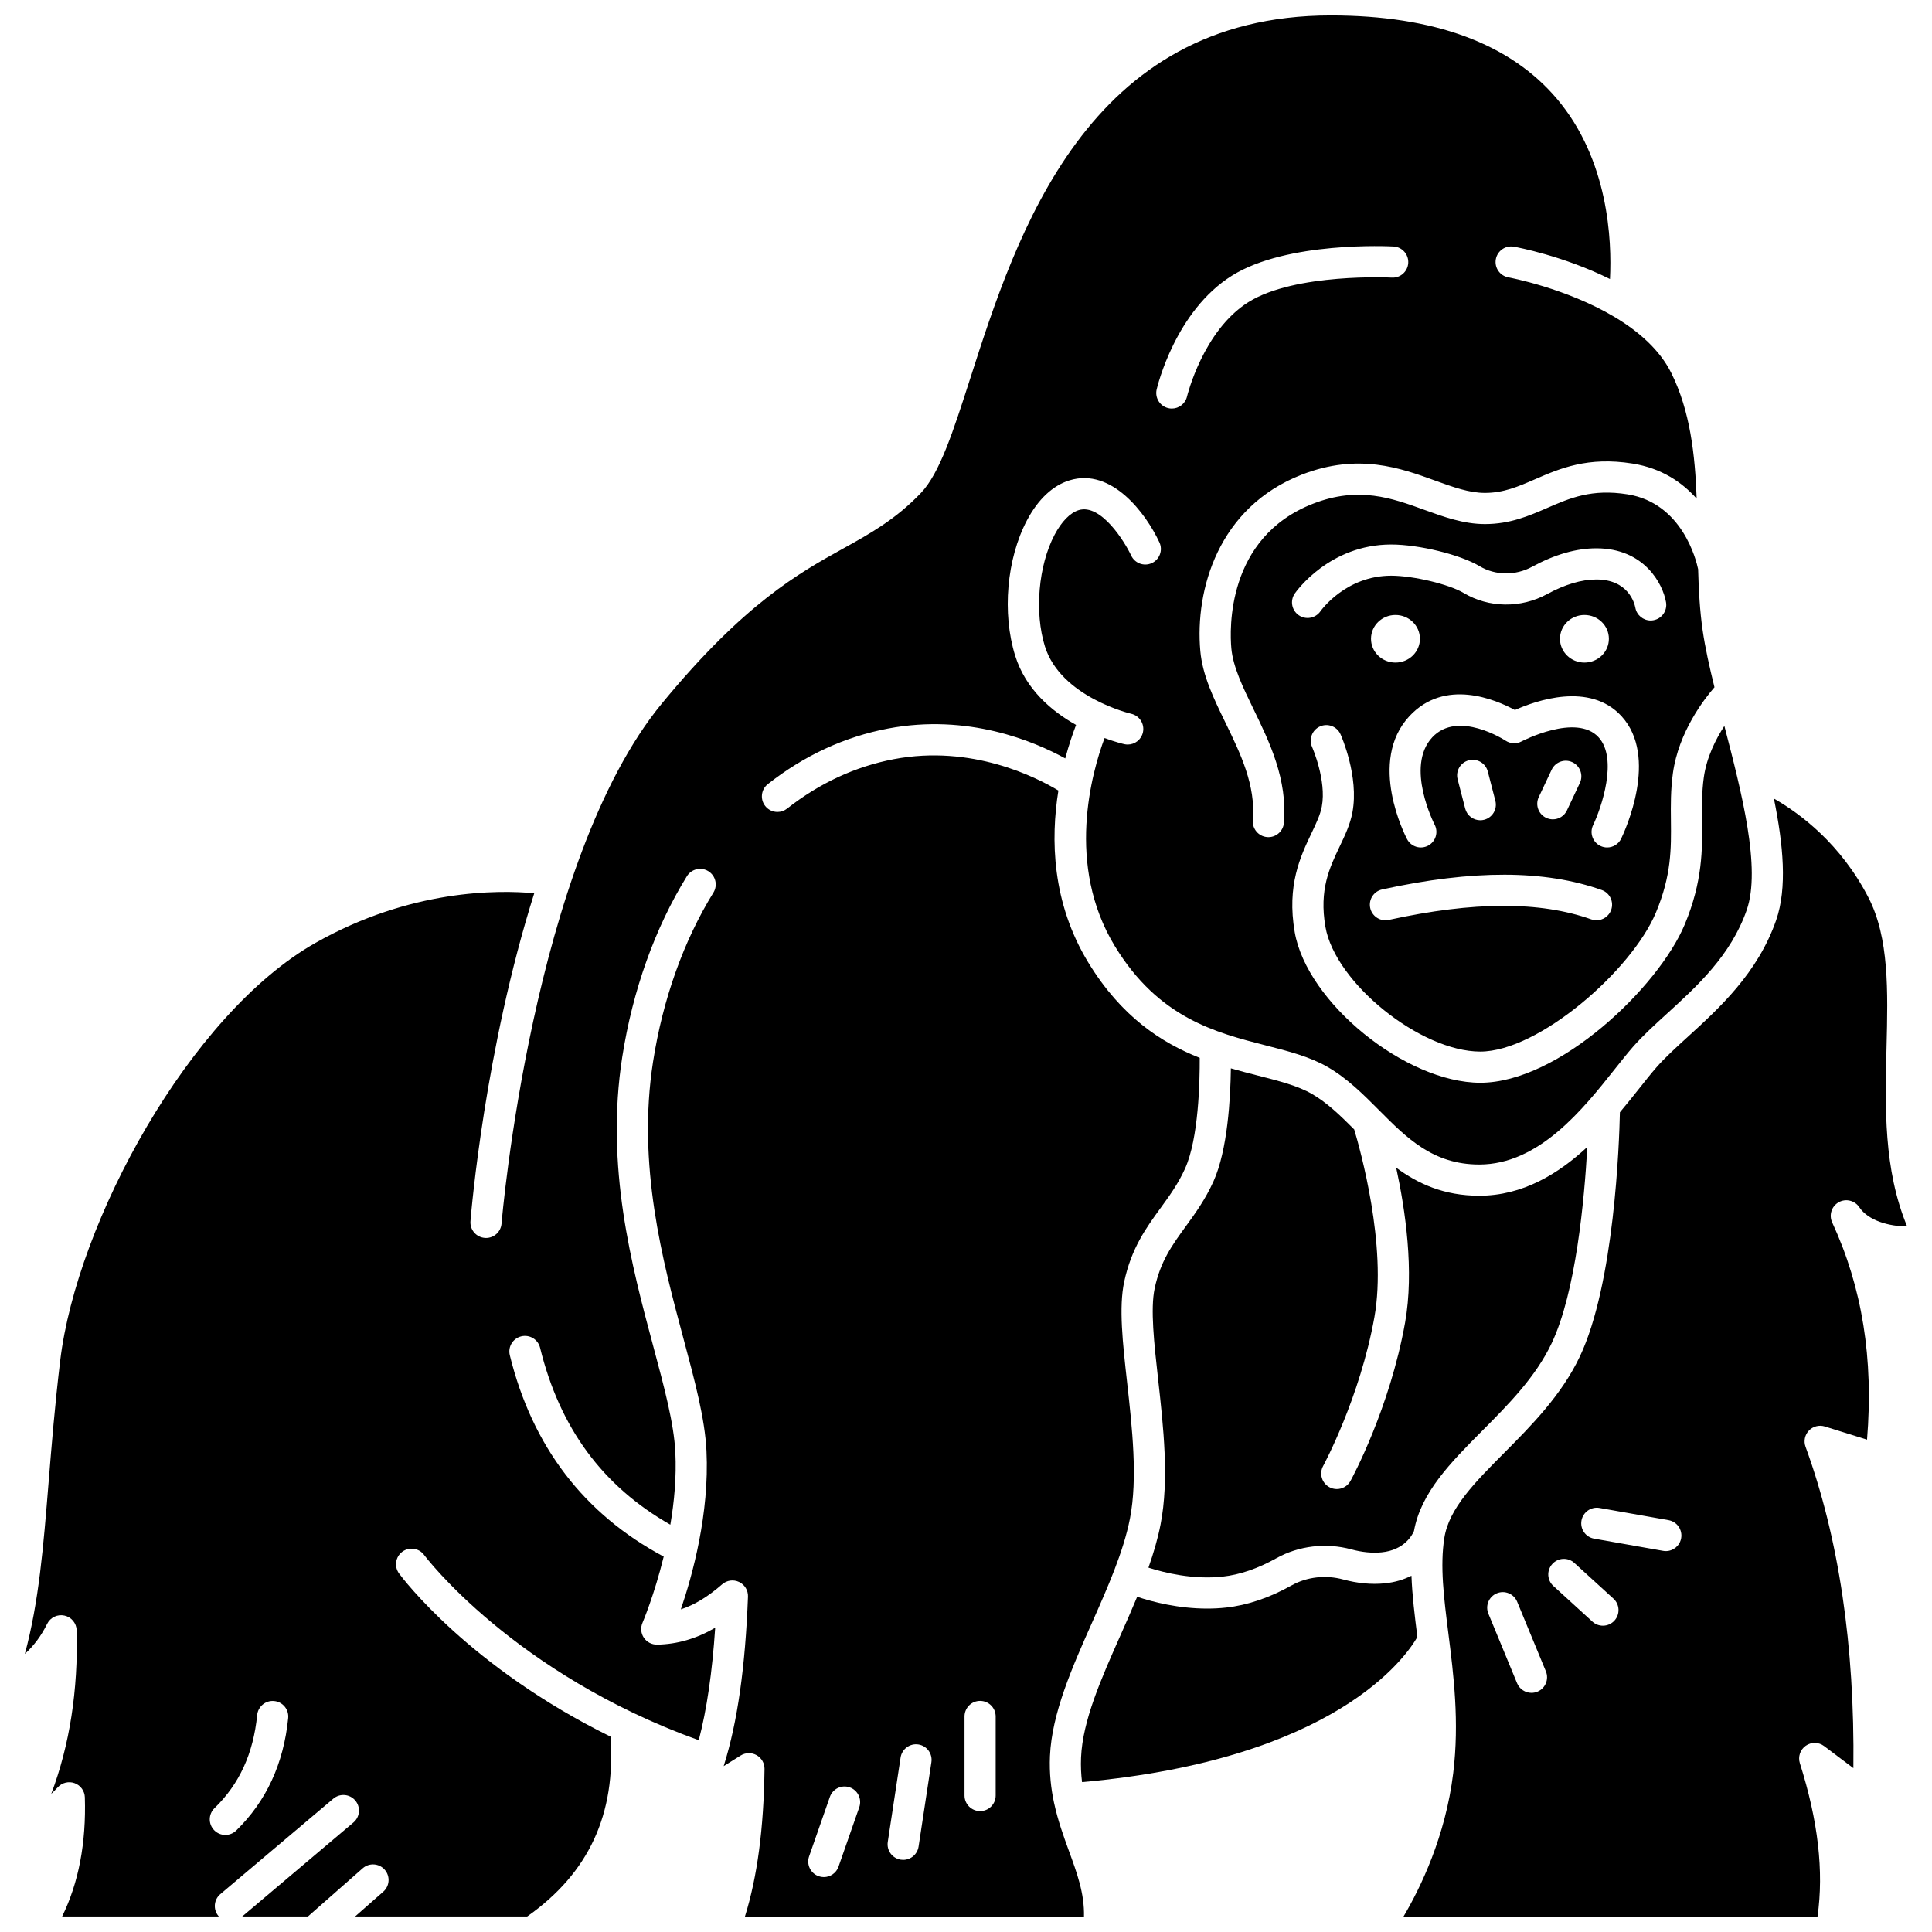 <?xml version="1.0" encoding="UTF-8"?>
<!-- Uploaded to: ICON Repo, www.iconrepo.com, Generator: ICON Repo Mixer Tools -->
<svg width="800px" height="800px" version="1.1" viewBox="144 144 512 512" xmlns="http://www.w3.org/2000/svg">
 <defs>
  <clipPath id="b">
   <path d="m150 148.09h459v503.81h-459z"/>
  </clipPath>
  <clipPath id="a">
   <path d="m515 355h135v296.9h-135z"/>
  </clipPath>
 </defs>
 <path d="m518.05 561.58c-1.953 0.988-4.301 1.75-7.137 2.027-3.488 0.34-7.176-0.008-10.961-1.035-4.644-1.258-9.617-0.688-13.656 1.57-5.894 3.297-11.758 5.277-17.422 5.887-1.68 0.184-3.34 0.262-4.965 0.262-7.641 0-14.449-1.77-18.547-3.129-1.418 3.43-2.93 6.844-4.43 10.219-5.152 11.609-10.016 22.574-10.441 32.359-0.102 2.312 0.008 4.473 0.262 6.539 67.223-6.023 85.875-33.223 88.867-38.469-0.703-5.59-1.375-11.008-1.57-16.23z"/>
 <path d="m448.35 559.44c4.285 1.375 11.828 3.219 19.645 2.379 4.555-0.492 9.359-2.133 14.277-4.883 5.906-3.301 13.141-4.152 19.852-2.336 2.812 0.762 5.504 1.023 7.996 0.785 6.055-0.59 8.156-4.613 8.598-5.644 1.836-10.215 9.738-18.176 18.105-26.59 6.953-6.992 14.145-14.223 18.398-23.211 6.398-13.516 8.648-37.914 9.43-51.98-7.652 7.102-17.094 12.918-28.641 12.918-9.348 0-16.27-3.191-22.008-7.434 2.43 11.199 4.805 27.387 2.359 41.066-4.07 22.758-14.047 41.188-14.473 41.961-0.75 1.371-2.164 2.148-3.625 2.148-0.668 0-1.348-0.16-1.977-0.508-2-1.094-2.738-3.602-1.645-5.602 0.098-0.18 9.766-18.07 13.59-39.457 3.391-18.965-3.816-44.605-5.352-49.738-3.641-3.652-7.144-7.062-11.18-9.398-3.734-2.164-8.637-3.418-14.312-4.867-2.316-0.594-4.727-1.211-7.195-1.926-0.098 7.809-0.84 21.621-4.617 29.969-2.188 4.832-4.809 8.441-7.348 11.93-3.598 4.945-6.703 9.215-8.234 16.422-1.156 5.441-0.145 14.535 0.926 24.164 1.383 12.426 2.953 26.508 0.641 38.387-0.734 3.785-1.863 7.613-3.211 11.445z"/>
 <g clip-path="url(#b)">
  <path d="m423.34 621.81v-0.004c-0.812-3.773-1.285-7.875-1.09-12.422 0.492-11.348 5.906-23.551 11.145-35.352 4.102-9.246 8.344-18.805 10.059-27.621 2.07-10.645 0.578-24.059-0.742-35.895-1.199-10.758-2.234-20.047-0.797-26.793 1.898-8.926 5.828-14.332 9.633-19.562 2.398-3.297 4.668-6.414 6.504-10.477 3.602-7.961 3.918-23.141 3.887-29.344-10.203-4.043-20.762-10.902-29.512-25.234-9.707-15.898-10.008-32.785-7.941-45.605-5.828-3.512-22.938-12.246-43.617-8.312-10.184 1.938-19.699 6.344-28.281 13.102-0.758 0.594-1.656 0.883-2.551 0.883-1.223 0-2.434-0.539-3.246-1.574-1.41-1.793-1.102-4.387 0.691-5.801 9.633-7.586 20.348-12.539 31.848-14.727 21.18-4.019 38.648 3.336 46.973 7.914 0.977-3.672 2.027-6.695 2.867-8.871-6.394-3.59-13.348-9.387-16.141-18.352-3.512-11.27-2.25-25.699 3.141-35.902 2.938-5.559 6.844-9.215 11.297-10.574 11.133-3.398 20.195 8.734 23.789 16.445 0.965 2.066 0.07 4.523-1.996 5.488-2.07 0.965-4.523 0.07-5.484-1.996-1.738-3.695-8.008-13.816-13.895-12.039-2.269 0.695-4.543 3.012-6.406 6.535-4.293 8.125-5.371 20.566-2.559 29.586 4.184 13.414 22.676 17.809 22.863 17.852 2.219 0.512 3.609 2.723 3.106 4.941-0.438 1.914-2.137 3.215-4.019 3.215-0.301 0-0.605-0.031-0.914-0.102-0.273-0.062-2.324-0.543-5.234-1.621-3.371 9.07-10.379 33.68 2.766 55.211 11.59 18.984 26.66 22.836 39.957 26.242 6.004 1.535 11.68 2.988 16.402 5.723 5.262 3.047 9.527 7.336 13.656 11.48 7.352 7.387 14.297 14.363 26.516 14.363 15.852 0 27.504-14.676 36.008-25.391 1.676-2.113 3.262-4.106 4.715-5.773 2.547-2.914 5.684-5.773 9-8.797 7.969-7.258 16.996-15.484 21.164-27.492 3.828-11.035-1.312-31.027-5.926-48.777-2.269 3.492-4.715 8.312-5.453 13.668-0.531 3.848-0.492 7.461-0.453 11.289 0.082 7.625 0.176 16.27-4.621 27.715-6.906 16.477-33.27 41.887-54.156 41.887-19.766 0-45.965-21.273-49.18-39.934-2.133-12.391 1.523-20.055 4.457-26.215 1.242-2.606 2.316-4.859 2.723-7.031 1.309-6.957-2.535-15.703-2.574-15.789-0.926-2.082 0.008-4.523 2.086-5.453 2.082-0.93 4.519-0.004 5.449 2.074 0.203 0.449 4.941 11.16 3.156 20.691-0.605 3.231-1.957 6.062-3.387 9.059-2.684 5.633-5.461 11.457-3.773 21.262 2.555 14.836 25.184 33.074 41.039 33.074 15.434 0 40.086-21.422 46.539-36.82 4.137-9.871 4.062-16.945 3.981-24.434-0.043-3.961-0.086-8.051 0.527-12.508 1.508-10.93 8.289-19.656 11.016-22.785-1.34-5.426-2.473-10.527-3.133-15.09-0.75-5.199-1.051-10.695-1.199-16.199-0.457-2.211-4.137-17.512-18.691-19.836-9.508-1.516-15.227 0.965-21.277 3.594-4.852 2.106-9.867 4.285-16.531 4.285-5.656 0-10.965-1.926-16.102-3.789-8.535-3.094-17.363-6.297-29.398-1.629-23.105 8.961-22.133 33.488-21.703 38.312 0.441 4.969 3.094 10.418 5.898 16.188 4.223 8.688 9.008 18.531 8.039 30.105-0.184 2.156-1.988 3.785-4.109 3.785-0.117 0-0.234-0.004-0.352-0.016-2.273-0.191-3.961-2.188-3.769-4.461 0.781-9.312-3.293-17.695-7.234-25.801-3.148-6.473-6.121-12.586-6.695-19.07-1.441-16.184 4.754-38.137 26.945-46.742 14.922-5.785 26.168-1.711 35.199 1.566 4.871 1.766 9.082 3.293 13.285 3.293 4.949 0 8.793-1.668 13.242-3.602 6.555-2.848 13.984-6.078 25.871-4.176 7.711 1.23 13.16 4.981 17 9.301-0.43-11.672-1.727-23.219-6.707-33.258-3.086-6.219-8.699-11.062-14.875-14.781-0.051-0.031-0.098-0.059-0.148-0.086-12.793-7.652-27.941-10.48-28.168-10.52-2.242-0.406-3.734-2.551-3.332-4.793 0.402-2.242 2.551-3.742 4.789-3.336 0.879 0.156 13.059 2.418 25.465 8.57 0.516-10.207-0.34-31.535-14.059-47.758-12.41-14.66-32.57-22.098-59.926-22.098-64.645 0-83.238 57.879-95.543 96.176-4.512 14.043-8.078 25.141-13.086 30.383-6.691 7.004-13.457 10.758-20.613 14.727-11.668 6.473-26.184 14.527-48.027 41.055-34.352 41.723-42.414 136.89-42.492 137.85-0.176 2.16-1.98 3.797-4.113 3.797-0.109 0-0.223-0.004-0.336-0.016-2.273-0.184-3.969-2.176-3.785-4.449 0.215-2.672 3.852-45.602 16.902-86.891-9.582-0.891-32.793-1.09-57.949 13.141-33.41 18.898-63.289 74.039-67.68 110.72-1.422 11.855-2.293 22.621-3.062 32.121-1.406 17.363-2.578 31.82-6.301 45.598 2.387-2.164 4.344-4.809 5.902-7.957 0.844-1.703 2.734-2.613 4.59-2.199 1.855 0.41 3.191 2.031 3.238 3.93 0.398 15.898-1.867 30.414-6.734 43.305 0.586-0.535 1.16-1.105 1.719-1.719 1.133-1.242 2.906-1.676 4.484-1.094 1.578 0.582 2.644 2.062 2.695 3.746 0.375 12.086-1.648 22.676-6.023 31.586h41.562c-0.035-0.039-0.082-0.066-0.117-0.109-1.473-1.742-1.254-4.348 0.488-5.82l29.941-25.297c1.742-1.473 4.348-1.254 5.82 0.488 1.473 1.742 1.254 4.348-0.488 5.82l-29.488 24.918h17.418l14.523-12.777c1.715-1.508 4.324-1.34 5.828 0.371 1.508 1.711 1.34 4.324-0.371 5.828l-7.477 6.578h45.602c16.348-11.504 23.566-27.145 22.078-47.684-37.438-18.43-55.152-42.039-56.027-43.227-1.352-1.836-0.957-4.422 0.879-5.773 1.836-1.348 4.418-0.961 5.769 0.875 0.238 0.32 23.637 31.371 72.777 49.09 2.137-8.164 3.57-17.98 4.356-29.805-5.004 2.906-10.094 4.379-15.406 4.469-1.387 0.023-2.723-0.668-3.504-1.832-0.781-1.168-0.914-2.648-0.359-3.938 0.055-0.129 3.125-7.336 5.625-17.559-21.125-11.277-34.852-29.207-40.785-53.371-0.543-2.215 0.812-4.453 3.027-4.996 2.219-0.539 4.453 0.812 4.996 3.027 5.219 21.262 16.547 36.641 34.52 46.887 1.031-6.047 1.648-12.629 1.328-19.172-0.375-7.695-2.922-17.184-5.871-28.172-5.676-21.168-12.742-47.512-8.199-76.621 2.758-17.656 8.68-34.215 17.129-47.879 1.199-1.941 3.746-2.539 5.684-1.34 1.941 1.199 2.539 3.746 1.34 5.684-7.875 12.734-13.406 28.23-15.992 44.809-4.273 27.383 2.539 52.789 8.016 73.207 3.07 11.445 5.723 21.328 6.141 29.91 0.812 16.648-3.738 33.074-6.793 42.012 3.633-1.191 7.215-3.375 10.949-6.641 1.242-1.086 3.008-1.328 4.496-0.617 1.488 0.711 2.41 2.238 2.348 3.887-0.715 18.648-2.773 33.215-6.363 44.66-0.004 0.016-0.008 0.035-0.012 0.051-0.004 0.012-0.008 0.02-0.012 0.031-0.02 0.059-0.035 0.117-0.055 0.176l4.504-2.816c1.281-0.801 2.898-0.836 4.215-0.098 1.316 0.742 2.125 2.141 2.106 3.652-0.203 15.738-1.906 28.609-5.191 39.117h89.852c0.137-6.094-1.805-11.406-4-17.406-1.406-3.875-2.922-8.031-3.922-12.688zm147.64-236.68c-0.602 1.691-2.191 2.75-3.891 2.75-0.457 0-0.926-0.078-1.383-0.238-13.59-4.82-31.141-4.777-53.664 0.145-2.223 0.488-4.43-0.926-4.918-3.152-0.484-2.227 0.926-4.43 3.152-4.918 24.07-5.258 43.105-5.211 58.188 0.145 2.152 0.758 3.277 3.121 2.516 5.269zm-63.648-71.848c0-3.484 2.902-6.309 6.481-6.309s6.481 2.824 6.481 6.309-2.902 6.309-6.481 6.309c-3.578 0.004-6.481-2.824-6.481-6.309zm25.918 32.207c2.207-0.57 4.461 0.758 5.031 2.965l2.004 7.762c0.57 2.207-0.758 4.461-2.965 5.031-0.348 0.09-0.695 0.133-1.035 0.133-1.836 0-3.516-1.234-3.996-3.098l-2.004-7.762c-0.574-2.207 0.754-4.461 2.965-5.031zm18.531 9.758 3.426-7.273c0.973-2.062 3.434-2.945 5.496-1.977 2.062 0.973 2.949 3.434 1.977 5.496l-3.426 7.273c-0.703 1.492-2.188 2.371-3.738 2.371-0.59 0-1.188-0.129-1.758-0.395-2.062-0.973-2.949-3.434-1.977-5.496zm21.848 11.004c-0.711 1.48-2.188 2.34-3.723 2.34-0.602 0-1.211-0.133-1.785-0.41-2.055-0.988-2.922-3.457-1.93-5.512 2.168-4.539 6.66-17.582 1.441-23.289-5.894-6.445-20.246 1.02-20.391 1.094-1.348 0.727-2.992 0.648-4.266-0.199-0.117-0.078-12.594-8.203-19.418-0.867-7.231 7.773 0.555 22.984 0.637 23.137 1.051 2.019 0.27 4.516-1.746 5.57-2.019 1.059-4.508 0.281-5.566-1.738-0.438-0.832-10.586-20.539 0.633-32.598 9.41-10.113 22.805-4.414 27.953-1.617 5.457-2.449 19.824-7.578 28.258 1.645 9.875 10.805 0.949 30.262-0.098 32.445zm-16.219-52.969c0-3.484 2.902-6.309 6.481-6.309s6.481 2.824 6.481 6.309-2.902 6.309-6.481 6.309c-3.578 0.004-6.481-2.824-6.481-6.309zm-70.285-11.984c0.367-0.531 9.176-13 25.555-13 7.363 0 18.312 2.684 23.43 5.746 4.168 2.496 9.512 2.547 13.941 0.141 5.949-3.238 11.668-4.879 17-4.879 12.652 0 17.609 9.352 18.465 14.297 0.387 2.246-1.117 4.383-3.367 4.773-0.238 0.043-0.473 0.062-0.707 0.062-1.973 0-3.719-1.418-4.066-3.426-0.238-1.207-1.887-7.445-10.324-7.445-3.934 0-8.324 1.305-13.051 3.875-6.981 3.797-15.457 3.68-22.125-0.305-3.859-2.309-13.367-4.574-19.191-4.574-11.957 0-18.5 9.066-18.773 9.453-1.312 1.855-3.883 2.312-5.746 1.012-1.863-1.309-2.332-3.863-1.039-5.731zm-36.598-54.094c0.195-0.844 4.996-20.797 19.953-30.152 14.625-9.148 41.68-7.793 42.82-7.731 2.277 0.125 4.019 2.07 3.898 4.348s-2.078 4.027-4.344 3.902c-0.258-0.012-25.594-1.273-37.992 6.484-12.035 7.531-16.25 24.859-16.293 25.035-0.449 1.902-2.144 3.184-4.019 3.184-0.312 0-0.629-0.035-0.945-0.109-2.215-0.523-3.594-2.742-3.078-4.961zm-243.93 381.91c-0.801 0.777-1.84 1.168-2.875 1.168-1.078 0-2.152-0.418-2.965-1.254-1.59-1.637-1.551-4.25 0.086-5.84 6.598-6.406 10.301-14.484 11.312-24.695 0.227-2.269 2.254-3.93 4.519-3.699 2.269 0.227 3.926 2.25 3.699 4.519-1.195 12.059-5.832 22.086-13.777 29.801zm165.12-6.184-5.5 15.754c-0.594 1.703-2.191 2.769-3.898 2.769-0.453 0-0.91-0.074-1.363-0.23-2.152-0.754-3.289-3.109-2.535-5.262l5.5-15.754c0.754-2.152 3.106-3.289 5.262-2.535 2.148 0.75 3.285 3.106 2.535 5.258zm19.113-11.926-3.398 22.371c-0.312 2.043-2.07 3.512-4.078 3.512-0.207 0-0.414-0.016-0.625-0.047-2.254-0.344-3.805-2.449-3.461-4.703l3.398-22.371c0.344-2.254 2.457-3.801 4.703-3.461 2.254 0.336 3.805 2.445 3.461 4.699zm17.035 8.832c0 2.281-1.848 4.129-4.129 4.129s-4.129-1.848-4.129-4.129v-20.953c0-2.281 1.848-4.129 4.129-4.129s4.129 1.848 4.129 4.129z"/>
 </g>
 <g clip-path="url(#a)">
  <path d="m631.27 462.61c1.879-1.055 4.254-0.484 5.453 1.305 2.394 3.578 7.926 5.094 12.688 5.102-6.266-15.137-5.856-31.551-5.461-47.48 0.371-14.918 0.723-29.008-4.816-39.719-7.352-14.211-18.027-22.191-25.031-26.188 2.496 12.277 3.562 23.684 0.594 32.238-4.856 13.992-15.141 23.359-23.406 30.891-3.141 2.859-6.106 5.562-8.34 8.125-1.328 1.52-2.856 3.441-4.469 5.477-1.586 1.996-3.312 4.172-5.191 6.402-0.172 8.07-1.457 45.375-10.609 64.711-4.863 10.273-12.91 18.363-20.008 25.504-7.875 7.918-14.676 14.758-15.91 22.594-1.176 7.469-0.133 15.762 1.078 25.363 1.375 10.934 2.938 23.324 1.277 36.965-2.043 16.77-8.672 30.387-13.176 38.012h109.72c1.703-12.027 0.16-25.363-4.68-40.641-0.543-1.715 0.086-3.582 1.551-4.617 1.469-1.039 3.438-1.008 4.871 0.074l7.762 5.852c0.383-32.453-3.875-61.074-12.68-85.188-0.539-1.477-0.195-3.129 0.891-4.266 1.086-1.141 2.723-1.559 4.219-1.094l11.188 3.492c1.762-21.461-1.273-40.336-9.234-57.566-0.91-1.969-0.156-4.293 1.723-5.348zm-79.836 129.7c-0.516 0.211-1.051 0.312-1.574 0.312-1.621 0-3.164-0.965-3.82-2.555l-7.606-18.434c-0.871-2.109 0.133-4.523 2.242-5.391 2.109-0.871 4.523 0.133 5.391 2.242l7.606 18.434c0.875 2.109-0.129 4.523-2.238 5.391zm20.406-18.832c-0.816 0.895-1.93 1.348-3.051 1.348-0.996 0-1.992-0.355-2.781-1.078l-10.355-9.453c-1.684-1.539-1.805-4.148-0.266-5.832 1.539-1.688 4.152-1.805 5.832-0.266l10.355 9.453c1.684 1.531 1.805 4.144 0.266 5.828zm17.684-21.832c-0.355 2-2.098 3.41-4.062 3.41-0.238 0-0.48-0.023-0.723-0.066l-18.285-3.234c-2.246-0.395-3.746-2.539-3.348-4.785 0.398-2.246 2.547-3.746 4.785-3.348l18.285 3.234c2.246 0.398 3.742 2.543 3.348 4.789z"/>
 </g>
</svg>
